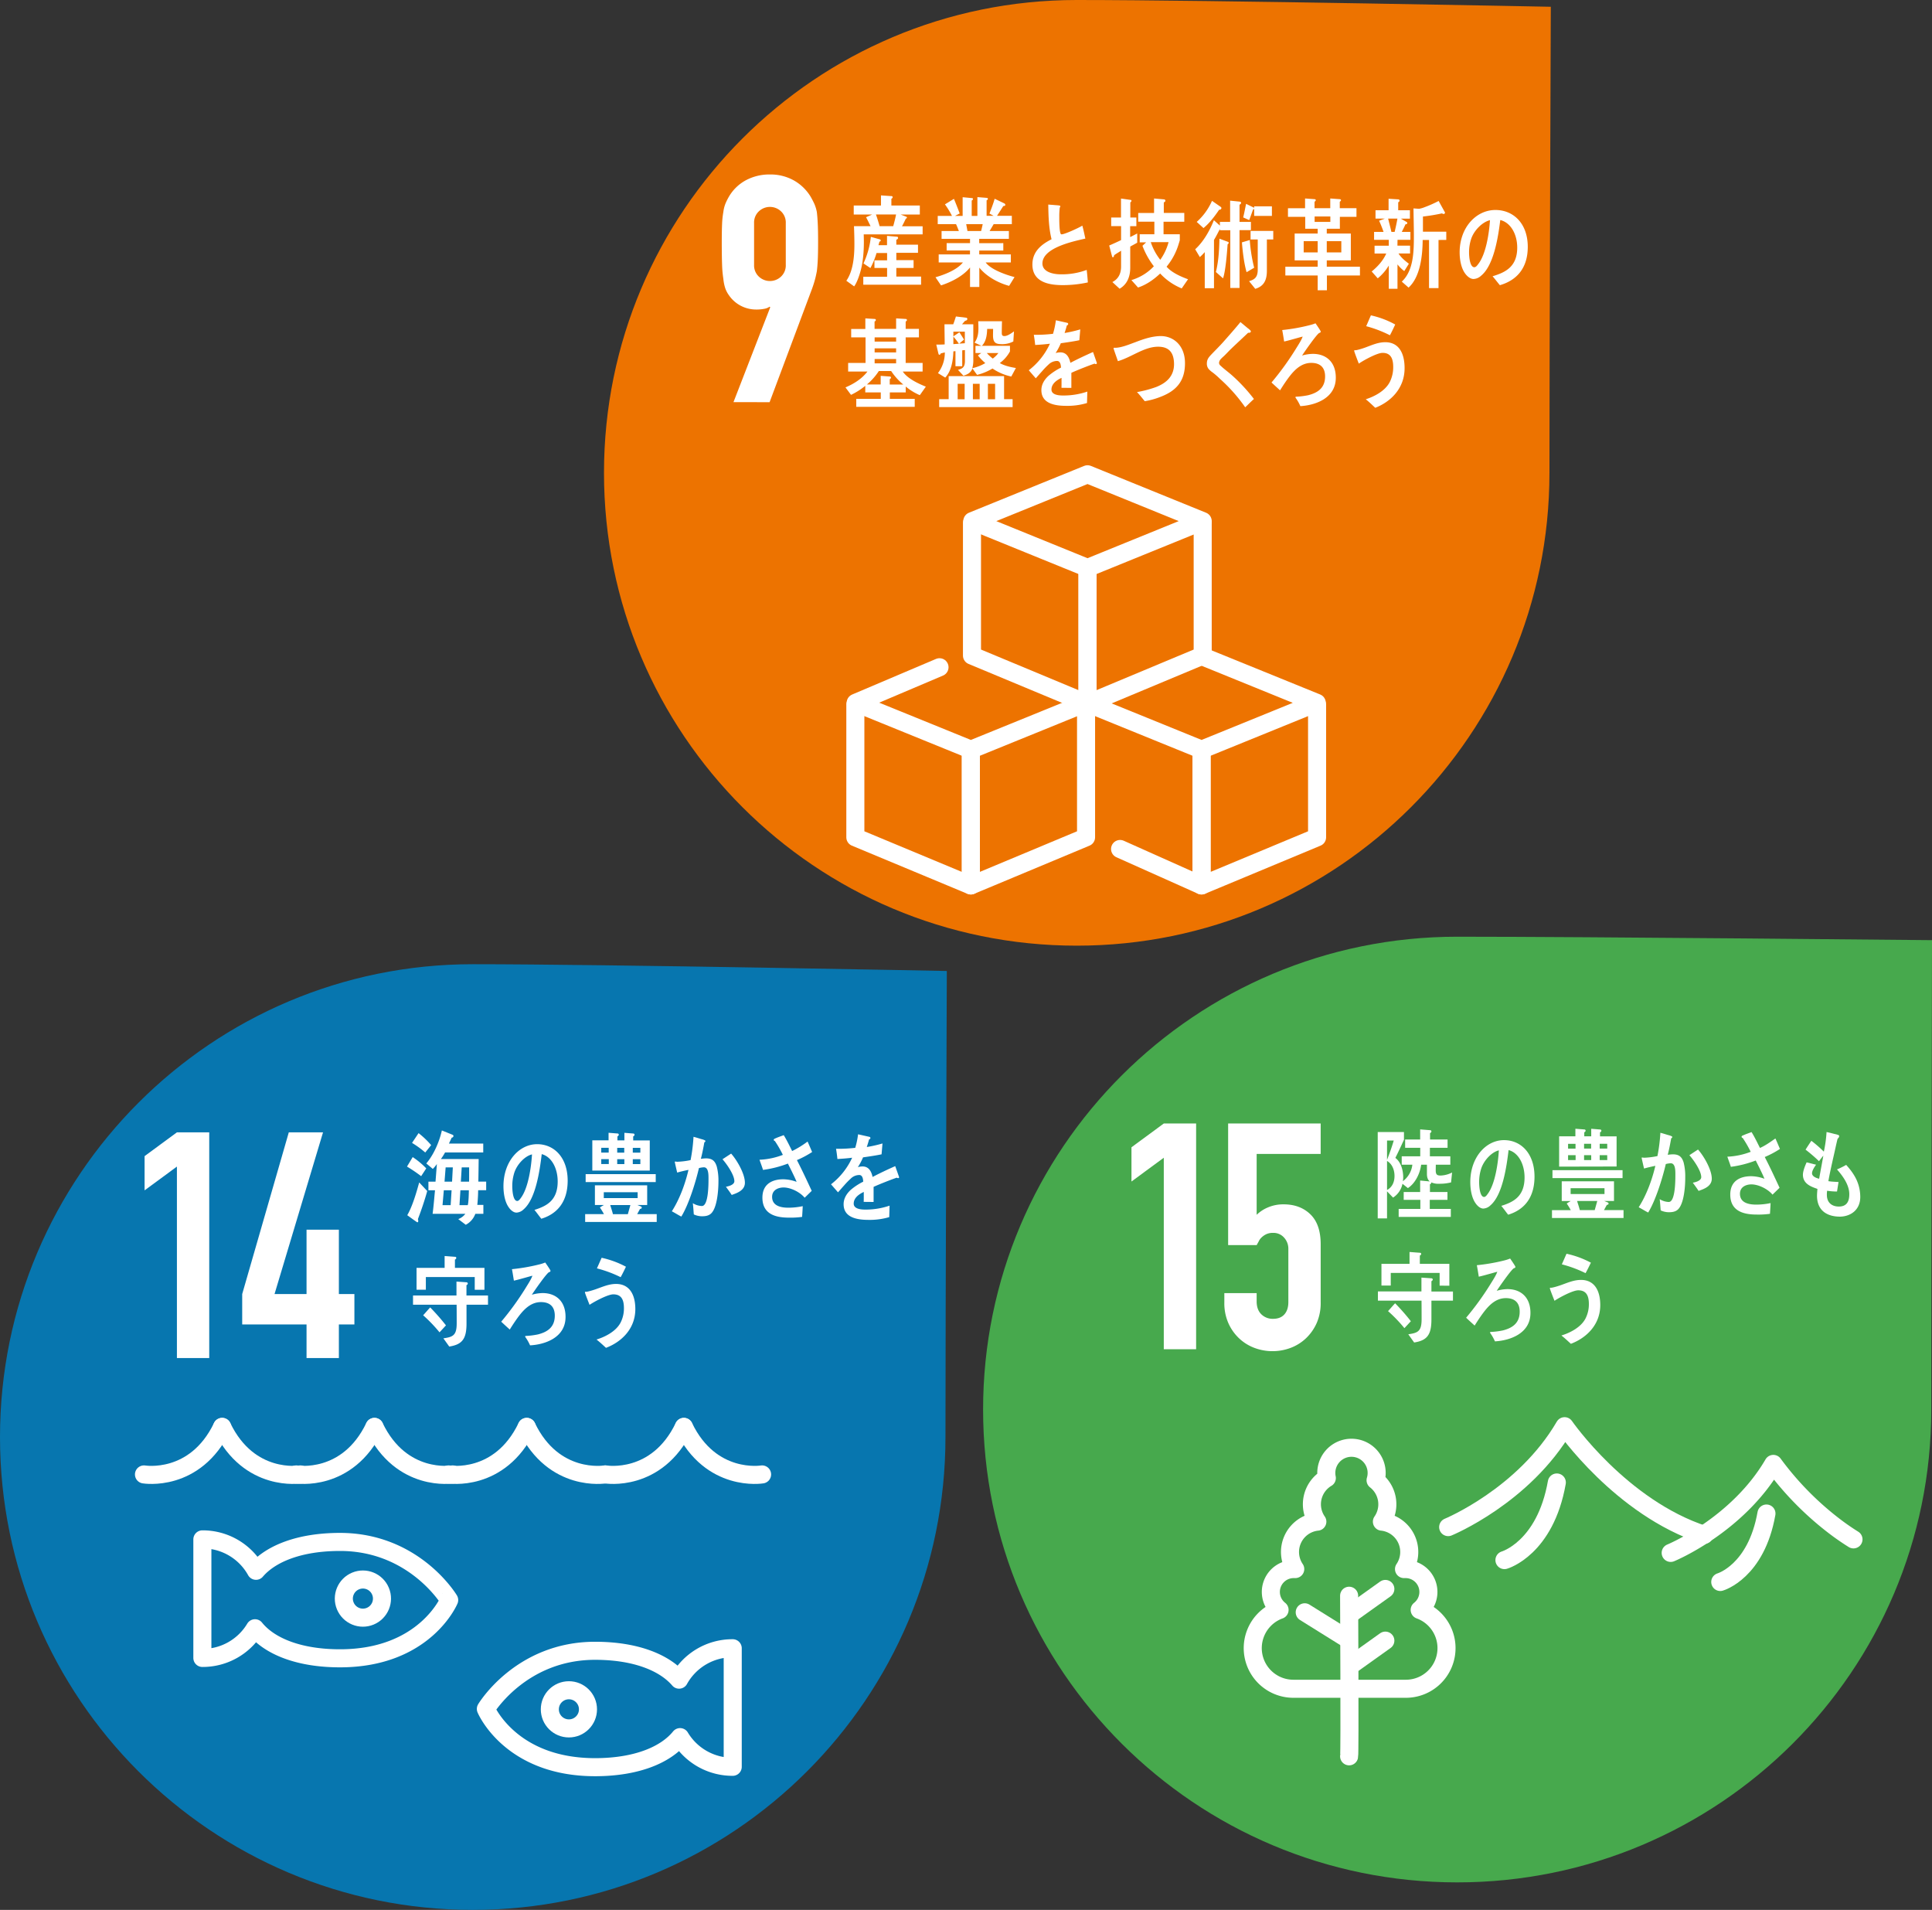 <svg xmlns="http://www.w3.org/2000/svg" viewBox="0 0 1426.32 1409.69"><rect x="0" y="0" width="1426.32" height="1409.69" fill="#333333" stroke="none"/><defs><style>.cls-1{fill:#0776af;}.cls-2{fill:none;stroke:#fff;stroke-linecap:round;stroke-linejoin:round;stroke-width:13.33px;}.cls-3{fill:#fff;}.cls-4{fill:#ed7300;}.cls-5{fill:#47a94d;}</style></defs><g id="レイヤー_2" data-name="レイヤー 2"><g id="レイヤー_72" data-name="レイヤー 72"><path class="cls-1" d="M0,1060.69c0,192.75,156.25,349,349,349s349-156.25,349-349c0-94.31,1-344,1-344s-251.55-5-350-5C156.25,711.69,0,868,0,1060.69Z"/><path class="cls-2" d="M251,1138.1c-29.7,0-51.08,8.56-62,21.3a45,45,0,0,0-39.6-23.18v87.5a45,45,0,0,0,38.86-21.9C198.91,1215.05,220.58,1224,251,1224c62.7,0,80.61-43,80.61-43S306,1138.1,251,1138.1Z"/><circle class="cls-2" cx="267.92" cy="1179.92" r="14.08" transform="translate(-431.14 192.35) rotate(-22.5)"/><path class="cls-2" d="M439.34,1218.45c29.7,0,51.08,8.57,62,21.3a45,45,0,0,1,39.6-23.17v87.49a45.06,45.06,0,0,1-38.86-21.89c-10.72,13.22-32.39,22.18-62.77,22.18-62.7,0-80.61-43-80.61-43S384.32,1218.45,439.34,1218.45Z"/><circle class="cls-2" cx="420" cy="1261.66" r="14.08"/><path class="cls-2" d="M106.29,1088.28S144,1094.66,164,1053.2"/><path class="cls-2" d="M221.76,1088.28S184,1094.66,164,1053.2"/><path class="cls-2" d="M218.72,1088.28s37.74,6.38,57.72-35.08"/><path class="cls-2" d="M334.18,1088.28s-37.74,6.38-57.72-35.08"/><path class="cls-2" d="M331.14,1088.28s37.74,6.38,57.72-35.08"/><path class="cls-2" d="M446.61,1088.28s-37.75,6.38-57.73-35.08"/><path class="cls-2" d="M447.15,1088.28s37.74,6.38,57.72-35.08"/><path class="cls-2" d="M562.62,1088.28s-37.75,6.38-57.73-35.08"/><path class="cls-3" d="M130.61,1002.39V861.06l-23.87,17.55V853.34l23.87-17.55h23.86v166.6Z"/><path class="cls-3" d="M226.31,1002.39v-24.8h-47.5V955.13l34.4-119.34h25.27l-35.8,119.34h23.63v-47.5h23.87v47.5h11.46v22.46H250.18v24.8Z"/><path class="cls-3" d="M310.93,868.13a115.77,115.77,0,0,0-10.46-7.08l4.21-7a58.63,58.63,0,0,1,10,8.33Zm-2.4,31.69a5.8,5.8,0,0,1,.25,1.49c0,.42-.25.88-.63.88s-6.74-4.73-7.49-5.24c3.83-6.57,6.73-16.59,8.82-24.18l5.93,6.34C313.44,886.19,311.12,893,308.53,899.82Zm5.41-49.16a69.2,69.2,0,0,0-9.75-7.08l4.83-7.22a66.3,66.3,0,0,1,9.29,8.85ZM353,878.52c-.05,3.62-.25,7.22-.62,10.83h4.47v6.56h-5.93a14.82,14.82,0,0,1-7.06,8.1l-5.55-4.19a11.51,11.51,0,0,0,5.23-3.91H319.38c.76-5.74,1.2-11.56,1.77-17.39h-4.86v-6.34h5.24l1-13a27.09,27.09,0,0,1-3,3.6l-4.81-4.05c5.37-6.28,9.59-15.77,11.49-24.34l7.89,3.18a1.05,1.05,0,0,1,.69.88,1.37,1.37,0,0,1-1.33,1.26c-.63,1.47-1.38,2.88-2,4.36h25.3v6.55H328.58a46,46,0,0,1-3.08,4.87h27.88c-.06,5.52-.12,11.13-.24,16.65h5.79v6.34Zm-25.35,0-.95,11h6l.69-11ZM329,861.64l-.82,10.54h5.56l.56-10.54Zm10.9,16.88-.68,11h6.11c.64-2.14.77-8.41.82-11Zm6.44-16.88h-5.48l-.63,10.54h6.06c.05-1.4.05-2.8.05-4.27Z"/><path class="cls-3" d="M399.64,899.56c-1.76-2.14-3.33-4.45-5.09-6.52,8.93-2.82,17.17-6.9,17.17-21,0-9.58-4.4-18.24-11.78-20.17-1.54,12.82-4.53,33.21-13.4,40.78a8.08,8.08,0,0,1-5.25,2.38c-2.32,0-4.57-2.08-6-4.32-2.66-4-3.61-10-3.61-15.19,0-18.17,11.46-31,24.9-31,12.42,0,22.51,9.72,22.51,27C419.05,887.7,410.8,896.16,399.64,899.56Zm-19.88-34.19a32.33,32.33,0,0,0-1.57,10.17c0,3,.5,10.9,3.67,10.9,1.12,0,2.08-1.41,2.76-2.37,5.3-7.13,7.56-22.33,8.13-32C387.66,853.21,381.86,859.15,379.76,865.37Z"/><path class="cls-3" d="M432,901.93v-5.78h13.87a47.88,47.88,0,0,0-3-4.92c.95-.66,2-1.24,3-1.82h-6.67V874.88h38.59v14.53h-7.26l2.66,1.09a1,1,0,0,1,.6.8c0,.73-.79,1-1.27,1-.73,1.22-1.4,2.6-2.12,3.84h14.43v5.78Zm.36-29.43v-5.87h51.74v5.87Zm4.92-8.48V841.68h12v-5.57l6.55.52a.91.91,0,0,1,1,.86,1.37,1.37,0,0,1-1,1.22v3h5.14v-5.57l6.49.52a.92.92,0,0,1,1,.86,1.33,1.33,0,0,1-1,1.22v3h12.24V864Zm12.1-16.84h-5.5v3.54h5.5Zm.07,8.39h-5.57v3.61h5.57ZM470.75,880h-25v4.33h25Zm-20.24,9.46c.66,2.25,1.45,4.42,2,6.74h11l1.88-6.74Zm10.35-42.23h-5.2v3.54h5.2Zm.08,8.39h-5.28v3.61h5.28Zm11.81-8.39h-5.59v3.54h5.59Zm0,8.39h-5.59v3.61h5.59Z"/><path class="cls-3" d="M525.09,895.56c-1.89,1.88-4.5,2.17-6.88,2.17a14.46,14.46,0,0,1-6-1.37c-.24-2.8-.36-5.55-.73-8.28a13.53,13.53,0,0,0,6.7,2.08c4.93,0,4.88-16.25,4.88-20.28,0-3,0-8.29-3.42-8.29a15.44,15.44,0,0,0-3.65.59c-2.43,10.52-7.61,27.12-13,35.77-2.37-1.16-4.63-2.67-7-3.89,5.66-8.85,9.8-19.93,12.29-30.58-2.8.57-5.6,1.22-8.34,2-.24-.93-1.77-7.56-1.77-7.83s.12-.3.31-.3c.55,0,1,.15,1.59.15a56.51,56.51,0,0,0,9.75-1.22,123.47,123.47,0,0,0,2.17-17.2c2,.5,3.79,1.09,5.68,1.66a13.25,13.25,0,0,1,2.38.78c.3.16.73.29.73.72s-.49.8-.8.94c-.73,4.11-1.52,8.2-2.56,12.16a32.58,32.58,0,0,1,3.66-.35c4.14,0,6.69,1.35,8.1,6.11A41.07,41.07,0,0,1,530.4,872C530.4,878.45,529.48,891.25,525.09,895.56ZM540.19,882c-1.32-2.09-2.79-4-4.26-6.06,1.76-.29,6.22-1.36,6.22-4.1,0-4.75-5.87-13-8.76-16.19,2.11-1.37,4.25-2.81,6.38-4.17,4.14,4.6,10.16,14.75,10.16,21.52C549.93,878.73,543.91,880.66,540.19,882Z"/><path class="cls-3" d="M588.33,856.28c3.84,7.42,7.38,15.05,10.93,22.69l-5.21,5.08c-3.6-4.32-10.45-7.57-15.59-7.57-3.6,0-8.44,1.64-8.44,6.93,0,7.27,7.67,8,12.15,8a51.63,51.63,0,0,0,10.46-1.14c-.12,2.69-.29,5.29-.46,7.91a61.59,61.59,0,0,1-9.58.56c-8.5,0-19.73-1.67-19.73-14.76,0-10.59,8-13.55,15.42-13.55a29.91,29.91,0,0,1,9.82,1.89c-1-2.54-2.25-5-3.43-7.48-1-2-2-4-3-6a81.57,81.57,0,0,1-18.36,4.67c-.77-2.55-1.77-5-2.6-7.5a54,54,0,0,0,17.24-3.6,81.79,81.79,0,0,0-5.9-10.24.94.94,0,0,1-.83-.85.87.87,0,0,1,.54-.77c2.25-1.07,4.6-1.85,6.84-2.69,2.31,3.74,4.19,7.7,6.21,11.72a70.07,70.07,0,0,0,11.38-7c1.19,2.56,2.25,5.17,3.37,7.72A70.67,70.67,0,0,1,588.33,856.28Z"/><path class="cls-3" d="M663,869.59a1.68,1.68,0,0,1-.93-.36c-4.45,1.52-13.07,4.93-17.13,6.8v11.14l-7.32-.07c.07-1,.07-2.1.07-3.33v-4c-5,2.32-7.43,5.28-7.43,8.61,0,2.88,2.84,4.42,8.48,4.42a54.37,54.37,0,0,0,18-2.91l-.25,8.47A51,51,0,0,1,641,900.39c-12.14,0-18.19-3.81-18.19-11.56,0-3.76,1.72-7.23,5.06-10.41a43.93,43.93,0,0,1,9.41-6.22c-.12-3.26-1.11-4.92-2.9-4.92A9,9,0,0,0,628,870a58,58,0,0,0-4.77,4.91c-2.3,2.54-3.71,4.28-4.58,5.14-1.1-1.3-2.85-3.25-5.13-5.92a52.45,52.45,0,0,0,15.59-19.61c-3.29.43-6.93.72-10.89.94-.25-2.76-.62-5.27-1-7.53a110.35,110.35,0,0,0,14.17-.71,59.93,59.93,0,0,0,2.09-10l8.37,1.89a.88.88,0,0,1,.74.86c0,.44-.32.8-1,1.08-.31,1.23-.87,3.13-1.68,5.57A96.74,96.74,0,0,0,651.51,844l-.68,8c-3.4.73-8,1.44-13.68,2.25a43.73,43.73,0,0,1-3.84,7.23,12.62,12.62,0,0,1,3.53-.51c3.79,0,6.25,2.54,7.36,7.75,4.95-2.61,10.59-5.28,16.71-8l2.86,8.1C663.77,869.31,663.52,869.59,663,869.59Z"/><path class="cls-3" d="M344.41,963v13.9c0,11.35-3.17,15.48-12.74,17l-4.34-6.07c6.87-1,9.83-2,9.83-11,0-4.63,0-9.19-.06-13.82H304.92v-6.8H337V945.94l7.37.51a1,1,0,0,1,1,.88,1.45,1.45,0,0,1-1,1.23v7.66h15.9V963ZM350.48,952v-9.4H314.39v9.34h-6.87V935.82h20.73v-8.75l7.68.58a.83.83,0,0,1,.93.87,1.42,1.42,0,0,1-1,1.17v6.13h21.79V952Zm-26,31.39a107.48,107.48,0,0,0-12.09-12.58c1.74-1.87,3.41-3.9,5.21-5.79a158.75,158.75,0,0,1,11.64,13.24Z"/><path class="cls-3" d="M391.32,993a33.58,33.58,0,0,0-3.34-5.92c-.13-.23-.31-.44-.31-.65s.31-.28.43-.37a54.64,54.64,0,0,0,9.17-1.16c6.43-1.66,12.31-5,12.31-13.82,0-7.36-4.46-10-10.16-10-6.86,0-11.82,4.41-16.21,10.13-2.47,3.26-4.71,6.66-6.87,10.13-2.1-1.88-4.2-3.82-6.31-5.79a211.39,211.39,0,0,0,17.71-24.37c1.59-2.67,4.27-6.58,5.32-9.56-1.62.38-3.23.87-4.83,1.31-2.91.8-5.89,1.67-8.85,2.32-.45-2.82-.88-5.64-1.43-8.47a138.58,138.58,0,0,0,20.31-3.54,29.39,29.39,0,0,0,4.26-1.38c.56.8,3.91,5.56,3.91,6.16s-.74.94-1.18,1c-2.17,1.37-10.66,13.6-12.62,16.63a30.23,30.23,0,0,1,8-1.23c9.48,0,16.89,5.72,16.89,17.58C417.56,987.47,402,992.47,391.32,993Z"/><path class="cls-3" d="M447.38,994.84c-2.29-2.09-4.57-4.25-7-6.13,6.19-1.89,14.43-5.94,17.82-12.6a22.85,22.85,0,0,0,2.42-10.63c0-6.43-2.09-10.12-7.85-10.12-4,0-13.87,5.27-17.52,7.74-.43-1.1-3.41-8.54-3.41-9.19s.62-.43.87-.43c1.35,0,6.19-1.53,7.67-2.1,4.83-1.73,9.3-3.7,14.43-3.7,9.89,0,14.23,7.82,14.23,18.61C469,981.11,458.46,990.66,447.38,994.84Zm10.82-52.15a90.22,90.22,0,0,0-17.51-6.5c1.17-2.6,2.3-5.2,3.47-7.82a69.13,69.13,0,0,1,17.95,6.6C460.87,937.57,459.62,940.17,458.2,942.69Z"/><path class="cls-4" d="M445.9,349c0,192.75,156.25,349,349,349s349-156.25,349-349c0-94.32,1-344,1-344s-251.55-5-350-5C602.15,0,445.9,156.25,445.9,349Z"/><polygon class="cls-2" points="802.87 350.07 717.83 384.63 802.87 419.2 887.9 384.63 802.87 350.07"/><polyline class="cls-2" points="802.87 419.2 802.87 519.4 887.9 483.88 887.9 386.08"/><polyline class="cls-2" points="802.87 419.2 802.87 519.4 717.58 483.88 717.58 386.08"/><polyline class="cls-2" points="693.6 492.5 631.71 518.77 716.75 553.34 801.79 518.77"/><polyline class="cls-2" points="716.75 553.34 716.75 653.54 801.79 618.02 801.79 520.22"/><polyline class="cls-2" points="716.75 553.34 716.75 653.54 631.47 618.02 631.47 520.22"/><polyline class="cls-2" points="887.07 484.21 972.11 518.77 887.07 553.34 802.03 518.77"/><polyline class="cls-2" points="887.07 553.34 887.07 653.54 826.91 626.64"/><polyline class="cls-2" points="887.07 553.34 887.07 653.54 972.35 618.02 972.35 520.22"/><path class="cls-3" d="M541.5,296.82l27.14-70-.47-.47a9.13,9.13,0,0,1-3.62,1.52,28.74,28.74,0,0,1-6.44.59A24.31,24.31,0,0,1,538,217.72a19.78,19.78,0,0,1-2.58-5,32.39,32.39,0,0,1-1.4-6.9,85.81,85.81,0,0,1-.94-10.65q-.23-6.44-.23-16.26,0-8.19.23-13.45a65.69,65.69,0,0,1,.94-9,24.86,24.86,0,0,1,1.52-6.09,43.48,43.48,0,0,1,2.69-5.38A32.17,32.17,0,0,1,550.74,133a36.68,36.68,0,0,1,17.67-4.22A35.34,35.34,0,0,1,586,133.13,34.12,34.12,0,0,1,598.36,145c1.09,1.87,2,3.67,2.81,5.38a28.85,28.85,0,0,1,1.87,6.09c.31,2.49.54,5.5.7,9s.23,8,.23,13.45q0,7.73-.23,12.75c-.16,3.36-.39,6.2-.7,8.54q-.7,3.75-1.52,6.67c-.55,2-1.21,4-2,6.2l-31.36,83.78Zm15.21-101.33a11.28,11.28,0,0,0,3.51,8.66,11.87,11.87,0,0,0,16.38,0,11.28,11.28,0,0,0,3.51-8.66V164.61A11.28,11.28,0,0,0,576.6,156a11.87,11.87,0,0,0-16.38,0,11.28,11.28,0,0,0-3.51,8.66Z"/><path class="cls-3" d="M637.65,173c.05,1.89.11,3.73.11,5.63,0,7.45-.67,15.58-2.79,22.66-.87,3-2.58,7.76-4.38,10.09l-5.77-4.16c5-7.09,5.95-17.92,5.95-26.83,0-4.46-.13-9-.31-13.45h12.25c-1.11-2.21-2.16-4.47-3.34-6.6l4.52-2H630.28v-6.66h20.11v-7.46l7.43.51c.56,0,1.18,0,1.18.88a1.39,1.39,0,0,1-.93,1.09v5h21v6.66H664.94l4,1.54a.78.78,0,0,1,.62.72c0,.43-.5.66-.8.74-.94,1.91-1.79,3.8-2.86,5.64h15.24V173Zm-.32,37.16v-5.87h17.58v-6.5h-9.34v-5.63h9.34v-5.42h-7.8a55.64,55.64,0,0,1-4.52,11.11l-5.13-3.42a61.27,61.27,0,0,0,5.44-19.61l6.57,1.84a.85.85,0,0,1,.74.79c0,.59-.49.82-.93.88l-.75,2.64h6.32v-6.88l7.55.64c.37,0,.62.53.62.91,0,.72-.82,1.16-1.3,1.3v3.67h16v6h-16V192h12.74v5.78H661.72v6.36H680v6Zm9.34-51.86c.88,2.42,2.18,6.66,2.85,9.15-.92.37-2.32.72-3.16-.51h13.07c.8-2.86,1.54-5.72,2.1-8.64Z"/><path class="cls-3" d="M745,211c-7.74-2.09-16.46-6.64-22-13.45v14.25h-6.86v-14.4c-5.14,6.51-14.25,10.93-21.42,13.25l-4.09-6c6.37-1.83,15.73-5.29,20.24-10.93H693v-5.94h23.1v-2.88H698.87v-5.44h17.26v-3.16h-21v-5.8H707.9c-.68-1.67-1.3-3.4-2.11-5.06h-13.5v-6.08h10.52a62.81,62.81,0,0,0-5.19-8.53l6.63-4.06c1.48,3.55,2.9,7.16,4.26,10.79l-3.47,1.8h5.64V145.56l6.93.65a.64.64,0,0,1,.68.72c0,.52-.55.94-.92,1.09v11.35h4.2V145.49l7.06.57a.74.74,0,0,1,.68.79c0,.52-.63.88-.94,1V159.3h5.21l-3.1-1.66c1.37-3.62,2.79-7.17,3.84-10.94l7.07,3.41a1.3,1.3,0,0,1,.8,1.08c0,.82-1.07.88-1.49.88-1.55,2.46-3.09,4.85-4.63,7.23H747v6.15H733.58c-1,1.74-2,3.39-3,5.06h14.23v5.8h-21.9v3.16H740.7v5.44H722.94v2.88h23.33v5.94H727.69c4,5.43,15.37,9.25,21.3,10.78Zm-31.7-45.56.94,5.06h10.08c.44-1.67.81-3.4,1.18-5.06Z"/><path class="cls-3" d="M784.72,210.45c-8.69,0-22.54-1.37-22.54-15.19,0-10.06,7.29-15.19,14.15-18.67-2.07-8.31-2.31-17-2.43-25.6,1.81.14,3.7.28,5.53.44.9.07,1.82.13,2.72.28.3.08.66.23.66.66a1.48,1.48,0,0,1-.41.79,49.57,49.57,0,0,0-.37,6.66c0,2.68-.06,11.07,1.15,12.94a.83.83,0,0,0,.56.21c2.3,0,12.92-4.9,15.29-6.42.91,3.1,1.52,6.35,2.25,9.54-7.58,1.81-31.7,6.44-31.7,18.37,0,6.73,9,8,13.18,8a51.85,51.85,0,0,0,19.5-3.24c.36,3,.66,6.13.84,9.24A87.39,87.39,0,0,1,784.72,210.45Z"/><path class="cls-3" d="M834.41,182v15.54c0,6.95-2.46,12.44-7.85,15.57l-5.34-4.92c4.3-2.25,6.43-6,6.43-11.58V185.06c-1.7,1.16-3.49,2.1-5.16,3.33,0,.57-.3,1.51-.91,1.51-.36,0-.5-.36-.61-.73l-2.09-7.95c3-1.3,5.89-2.61,8.77-4V166.91h-7.3v-6.37h7.24v-14l7.07,1a.77.77,0,0,1,.68.64c0,.51-.56,1-.87,1.24v11.14h4.47v6.37h-4.59V175l5.22-2.67v6.8C837.85,180.15,836.13,181,834.41,182Zm38,30.88a44.71,44.71,0,0,1-15.9-11c-4.79,4.56-10.38,8.4-16.34,10.34l-4.9-5.49a37.13,37.13,0,0,0,16.57-10.19,58.52,58.52,0,0,1-8.41-15.12l2.7-2.53h-4.73v-6h10.82v-9.25H840.31v-6.44H852V146.5l7.36.66a1,1,0,0,1,1,1.08c0,.58-.81,1-1.17,1.16v7.75h15.12v6.5H859v9.25H871v4.35c0,.21-.79,2.67-.92,3.11a47.46,47.46,0,0,1-8.84,16.48c3.8,4.42,10.8,7.45,15.84,9.27Zm-22.83-34.14a42.5,42.5,0,0,0,7,13,40.36,40.36,0,0,0,6.13-13Z"/><path class="cls-3" d="M915.09,169.87v42.67h-6.82v-42.6H900.6V169c-1.42,2.75-2.77,5.49-4.36,8.09v35.65h-6.82V186.07a38.16,38.16,0,0,1-3.62,3.69L882.36,184c6-5.5,10.63-13.46,13.81-21.47l4.43,4v-2.75h7.55V148.1l7.05.72c.44.08,1.06.22,1.06.86a1.55,1.55,0,0,1-1.17,1.37v12.74h8.42v6.08Zm-15-15.11c-3.43,5-7.11,9.9-11.6,13.58l-5-4.55a45.2,45.2,0,0,0,11.29-15.55l6.35,4.41a1.22,1.22,0,0,1,.6.95A1.34,1.34,0,0,1,900.1,154.76Zm6.21,25.53c-.43,6.2-1.48,19.75-3.38,25.16l-5.28-4.69c2-7.9,2.45-16.44,2.63-24.59l6.39,2.37a.78.78,0,0,1,.44.73C907.11,179.71,906.56,180.15,906.31,180.29Zm14,20.61c-1.89-6.58-2.88-15-3.43-22l5.78-1.73a119.61,119.61,0,0,0,3.25,20.46Zm5.6-41.53V154a.75.75,0,0,1-.79.58c-.94,2.6-1.86,5.27-2.89,7.88l-4.43-2c.86-3.31,1.42-6.65,2.16-10l5.77,2.82.18.3v-1.3H939v7.07Zm9.39,17.37v23.15c0,7.3-2.52,11.5-8.59,13.3l-4.55-5.65c4.17-1.22,6.39-3,6.39-8.45V176.74h-5.29v-6.29H940v6.29Z"/><path class="cls-3" d="M979.61,203.33v10.93h-6.82V203.33H948.92v-6.45h23.87V192.2h-17V172.36h17v-3.52H963.6v-8.79H950.85v-6.37h12.63v-7.19l7.12.53a.81.81,0,0,1,.79.71c0,.45-.61,1-.92,1.18v4.77h11.61v-7.19l7.13.53a.82.82,0,0,1,.8.71c0,.45-.61,1-.91,1.18v4.77h12.33v6.37H989.17v8.79H979.5v3.52h17.76V192.2H979.5v4.68H1004v6.45ZM972.79,178H962.46v8.3h10.33Zm9.35-18.23h-11.6v4h11.6Zm8.1,18.23H979.5v8.3h10.74Z"/><path class="cls-3" d="M1031.74,177l-.07,4.33H1041v5.78h-8.53c2,3.16,4.94,5.49,7.65,7.55l-3.41,5.43a27,27,0,0,1-5-4.93v18h-6.42V196a36,36,0,0,1-8.16,9.44l-4.47-5.05c4.12-3.37,8.34-7.77,10.75-13.26h-8.63v-5.78h10.51V177h-10.86v-5.86h7c-1-2.78-2.05-5.57-3.3-8.2l4.29-1.61h-6.93V155.2h9.64v-8.49l7.11.44a.92.92,0,0,1,1,.87,1.32,1.32,0,0,1-1,1.25v5.93h8.65v6.17h-6.76l4.23,2.41a1,1,0,0,1,.59.79c0,.82-.87,1-1.36,1-.82,1.91-1.76,3.73-2.7,5.57h6.35V177Zm-6.94-15.67c.65,2.7,2.27,8.81,2.8,11.59-1.16.6-3.21-2.29-4.38-1.78h6.39c.77-3.22,1.48-6.52,2.06-9.81ZM1062,177.12v35.52H1055V177.12h-4.7c-.06,12.08-1.94,27.54-10.41,35.15l-5-4.4c8.57-8,8.92-21.59,8.92-33.76,0-6.74-.22-13.56-.28-20.29l4.11.29a18.73,18.73,0,0,0,4.05-1.17,86.28,86.28,0,0,0,10.4-4.61l4.7,8.5a1,1,0,0,1-1,1.1,1.77,1.77,0,0,1-1.18-.45,132.61,132.61,0,0,1-14.11,2.34V171h17.23v6.08Z"/><path class="cls-3" d="M1107.3,210.5c-1.86-2.18-3.54-4.49-5.39-6.59,9.46-2.84,18.2-7,18.2-21.17,0-9.65-4.66-18.4-12.51-20.34-1.61,12.93-4.79,33.51-14.19,41.13a8.62,8.62,0,0,1-5.56,2.39c-2.46,0-4.85-2.07-6.41-4.33-2.81-4.05-3.84-10.09-3.84-15.34,0-18.32,12.16-31.26,26.42-31.26,13.15,0,23.87,9.81,23.87,27.23C1127.89,198.52,1119.15,207.06,1107.3,210.5ZM1086.22,176a31.05,31.05,0,0,0-1.67,10.24c0,3.08.54,11,3.9,11,1.2,0,2.21-1.43,2.92-2.4,5.63-7.18,8-22.52,8.62-32.31C1094.61,163.74,1088.45,169.72,1086.22,176Z"/><path class="cls-3" d="M679.07,291.67a41.11,41.11,0,0,1-10.4-6.37v4.34H656.93v4.77h18.38v5.86H632.15v-5.86h18.09v-4.77H638.79v-4.85a51.6,51.6,0,0,1-10.52,6.66l-4.09-5.5c5.94-2.54,11.94-6.14,16.22-11.72H626.15v-6.36H639V249H628.39v-6.2h10.46V235l7,.43a.75.75,0,0,1,.75.79c0,.52-.56.95-.94,1.09v5.44h15.91V235l7.18.43a.79.79,0,0,1,.8.79c0,.52-.56.95-.93,1.09v5.44h9.79V249h-9.79v18.89h12.51v6.36H666.51c3.41,5.21,11.7,9,17,11.14Zm-21.16-17.8h-9.1a44.47,44.47,0,0,1-8.79,9.9h10.15v-6.36l6.81.51a.78.78,0,0,1,.81.73,1.34,1.34,0,0,1-.93,1.16v4h10A45,45,0,0,1,657.91,273.87ZM661.57,249H645.71v3.12h15.86Zm0,8.11H645.71v3h15.86Zm0,7.88H645.71v3.18h15.86Z"/><path class="cls-3" d="M746.59,277.92A39,39,0,0,1,732.73,272a41.65,41.65,0,0,1-11.39,4.71l-3.46-4.77c-1.12,3.32-3.91,4.56-6.63,5.35l-4-4.27c3.47-1,5.13-2.1,5.13-6.65v-8l-2,.21v11.73h-5V259.19l-1.54.14c-.24,6.94-1.44,14.46-6,19.38l-5.39-3.32a24.77,24.77,0,0,0,5.07-15.27c-1,.22-2,.52-3,.73-.11.51-.48,1-1,1s-.63-.57-.76-1l-1.54-6.5c2,0,4.15,0,6.2-.15,0-4.93-.14-9.92-.14-14.83h6.45c.75-1.88,1.36-3.83,2-5.78l7.69.93a.94.94,0,0,1,.73.86c0,1-1.05,1.32-1.67,1.39-.75.87-1.49,1.73-2.29,2.6h8.36v25.82a21.27,21.27,0,0,1-.74,6.58,32.93,32.93,0,0,0,9.59-3.77,42.11,42.11,0,0,1-5.45-5.63,30.46,30.46,0,0,1,2.54-1.79h-4.34v-5.31h4.47l-5.15-2.37c2.29-3.26,2.86-6.58,2.86-10.71,0-1.67-.07-3.4-.13-5.06h17.52c-.06,2.82-.14,5.65-.14,8.46,0,1.81.38,2.46,2,2.46,2.16,0,5.2-2.1,7-3.48l-.48,7.46a17.78,17.78,0,0,1-7.81,2c-4.65,0-7.19-.51-7.19-6.43,0-1.59.07-3.26.07-4.84h-4.39c-.13,4.62-.75,9.32-3.9,12.49h20.74v4.13a26.25,26.25,0,0,1-7.5,8.6c3.47,2,8.05,3.05,11.88,3.63Zm-53.23,22.57v-5.86h7v-17h40.91v17h6.3v5.86Zm18.94-55.7h-8.47v3.48c1.47-1,3-2,4.46-3,1.16,1.75,2.28,3.56,3.4,5.36l-3.53,3,4.14-.29Zm-8.47,3.62V254l4.09-.3A58.74,58.74,0,0,0,703.83,248.41Zm8.35,34.86H707v11.44h5.14Zm11.07,0h-5v11.44h5Zm5.27-22.69a35.26,35.26,0,0,0,4.4,4.09,19.81,19.81,0,0,0,4.14-4.09Zm6.13,22.69h-5.33v11.44h5.33Z"/><path class="cls-3" d="M809,268.73a1.76,1.76,0,0,1-.93-.35c-4.45,1.52-13.05,4.91-17.13,6.8v11.13l-7.31-.08c.06-1,.06-2.09.06-3.33v-4c-5,2.31-7.44,5.28-7.44,8.6,0,2.9,2.87,4.42,8.49,4.42a54.55,54.55,0,0,0,18-2.89l-.25,8.45A50.2,50.2,0,0,1,787,299.55c-12.13,0-18.19-3.84-18.19-11.58,0-3.76,1.72-7.23,5.08-10.41a44.08,44.08,0,0,1,9.4-6.22c-.13-3.25-1.13-4.92-2.91-4.92a9.09,9.09,0,0,0-6.38,2.75,55.64,55.64,0,0,0-4.75,4.92c-2.3,2.53-3.72,4.26-4.59,5.13-1.12-1.3-2.84-3.25-5.14-5.93a52.21,52.21,0,0,0,15.6-19.6c-3.28.43-6.94.72-10.9.94-.24-2.75-.62-5.28-1-7.52a106.45,106.45,0,0,0,14.17-.72,59.75,59.75,0,0,0,2.12-10l8.35,1.88a.89.89,0,0,1,.75.87c0,.43-.31.8-1,1.08-.31,1.24-.86,3.12-1.66,5.57a98.85,98.85,0,0,0,11.58-2.67l-.69,8c-3.39.71-8,1.44-13.68,2.22a45.55,45.55,0,0,1-3.84,7.26,11.76,11.76,0,0,1,3.54-.52c3.77,0,6.24,2.52,7.36,7.73,4.95-2.6,10.59-5.27,16.72-8l2.84,8.1C809.76,268.45,809.53,268.73,809,268.73Z"/><path class="cls-3" d="M856.22,293.12a54.69,54.69,0,0,1-11.09,3c-1.92-2.27-3.71-4.67-5.74-6.72a83.72,83.72,0,0,0,14.27-3.79c6.84-2.73,13.29-7.54,13.08-17.3-.2-9.54-5.13-12.57-12.38-12.39-10,.29-19.27,7.84-29.05,10.65-.33-1-3.19-9-3.2-9.39,0-.72.89-.46,1.31-.47,4.79-.13,10.27-2.53,14.86-4.17,5.88-2.27,11.84-4.3,18.09-4.48,9.82-.27,18.19,6.8,18.45,19.31C875.13,282.39,867.11,289.07,856.22,293.12Z"/><path class="cls-3" d="M919.28,300.63a119.93,119.93,0,0,0-18.63-21,57.67,57.67,0,0,0-5.39-4.71,15.54,15.54,0,0,1-3.1-2.74,6.19,6.19,0,0,1-1.18-3.9c0-2.76,1.18-4.35,2.85-6.15,3-3.19,6.06-6.14,9-9.41,4.34-4.92,8.73-9.83,12.94-15,1.79,1.52,3.59,3,5.38,4.49a12.55,12.55,0,0,1,2,1.72.93.93,0,0,1,.3.67c0,1-1.36,1.14-2,1-4.08,3.91-8.29,7.75-12.43,11.73-1.75,1.66-3.36,3.48-5.08,5.13-.81.8-1.73,1.52-2.48,2.38a4.78,4.78,0,0,0-1.49,2.9,2.78,2.78,0,0,0,1.13,2.18c2.59,2.45,5.5,4.55,8.15,6.86a124.58,124.58,0,0,1,16.48,17.72C923.54,296.43,921.44,298.61,919.28,300.63Z"/><path class="cls-3" d="M960,299.77a33,33,0,0,0-3.34-5.93,1.41,1.41,0,0,1-.31-.67c0-.21.31-.27.44-.36a55,55,0,0,0,9.14-1.14c6.46-1.67,12.33-5,12.33-13.82,0-7.37-4.45-10-10.15-10-6.87,0-11.82,4.41-16.22,10.13-2.48,3.25-4.71,6.65-6.87,10.12-2.1-1.88-4.21-3.82-6.31-5.77A209.65,209.65,0,0,0,956.37,258c1.62-2.68,4.28-6.57,5.34-9.55-1.62.36-3.22.87-4.84,1.3-2.9.8-5.87,1.68-8.84,2.32-.44-2.82-.88-5.64-1.42-8.47A135.49,135.49,0,0,0,966.9,240a29.2,29.2,0,0,0,4.28-1.37c.55.79,3.89,5.56,3.89,6.14s-.75.94-1.17,1c-2.17,1.39-10.64,13.61-12.63,16.65a30,30,0,0,1,8-1.23c9.49,0,16.9,5.72,16.9,17.56C986.21,294.2,970.61,299.18,960,299.77Z"/><path class="cls-3" d="M1015.29,301c-2.28-2.14-4.56-4.37-7-6.3,6.2-1.95,14.42-6.1,17.83-12.93a24.3,24.3,0,0,0,2.43-10.91c0-6.62-2.12-10.41-7.87-10.41-4,0-13.87,5.42-17.53,7.94-.43-1.11-3.4-8.76-3.4-9.43s.62-.45.87-.45c1.36,0,6.19-1.55,7.67-2.14,4.82-1.79,9.29-3.79,14.42-3.79,9.91,0,14.24,8,14.24,19.08C1037,286.9,1026.38,296.71,1015.29,301Zm10.84-53.54a89.59,89.59,0,0,0-17.52-6.7c1.18-2.66,2.3-5.34,3.47-8a67,67,0,0,1,17.95,6.76C1028.79,242.18,1027.55,244.86,1026.13,247.47Z"/></g><g id="レイヤー_74" data-name="レイヤー 74"><path class="cls-5" d="M725.78,1040.39c0,192.75,156.7,349,350,349s350-156.25,350-349c0-95.52.54-346.46.54-346.46s-253-2.54-350.54-2.54C882.48,691.39,725.78,847.64,725.78,1040.39Z"/><path class="cls-2" d="M1048.1,1188.27a16.88,16.88,0,0,0-10.46-30.14c-.37,0-.74,0-1.11,0a22.51,22.51,0,0,0-16.32-35,22.48,22.48,0,0,0-4.67-30.56,18.59,18.59,0,1,0-36-1.62,22.51,22.51,0,0,0-7,32.18,22.51,22.51,0,0,0-16.32,35c-.37,0-.74,0-1.11,0a16.88,16.88,0,0,0-10.46,30.14,30,30,0,0,0,10,58.21h83.46a30,30,0,0,0,10-58.21Z"/><path class="cls-2" d="M996,1296.34c.58-2.32,0-118.52,0-118.52"/><line class="cls-2" x1="998.34" y1="1190.23" x2="1022.75" y2="1172.8"/><line class="cls-2" x1="963.23" y1="1190.04" x2="995.44" y2="1210.11"/><line class="cls-2" x1="998.34" y1="1228.38" x2="1022.75" y2="1210.95"/><path class="cls-2" d="M1233.41,1146.19s49.25-20.21,75.77-65.67a226.83,226.83,0,0,0,47.54,47.79c3.7,2.72,7.58,5.38,11.63,7.9"/><path class="cls-2" d="M1270,1167.66s26.52-7.58,34.1-50.52"/><path class="cls-2" d="M1069.13,1127.16s55.86-22.92,85.94-74.48c0,0,41.54,60.16,103.13,80.21"/><path class="cls-2" d="M1110.67,1151.51s30.07-8.59,38.67-57.29"/><path class="cls-3" d="M859.18,995.86V854.53l-23.86,17.55V846.81l23.86-17.55h23.87v166.6Z"/><path class="cls-3" d="M975,829.26v22.46H927.74v44.93a26.78,26.78,0,0,1,8.43-5.5,28.64,28.64,0,0,1,11.46-2.22q12.17,0,19.78,7.37t7.6,22.11v43.06a36.52,36.52,0,0,1-2.92,15,35.15,35.15,0,0,1-7.84,11.23,33.65,33.65,0,0,1-11.35,7.14,38,38,0,0,1-26.91,0,33.65,33.65,0,0,1-11.35-7.14,34.84,34.84,0,0,1-7.84-11.23,36.35,36.35,0,0,1-2.92-15v-7h23.86v6.08q0,6.09,3.4,9.48a11.86,11.86,0,0,0,8.77,3.39q5.39,0,8.31-3.28t2.92-9.12V921.92A12.12,12.12,0,0,0,948,913.5a10.36,10.36,0,0,0-8.07-3.51,11.47,11.47,0,0,0-5.15,1,13.36,13.36,0,0,0-3.51,2.46,9.78,9.78,0,0,0-2.1,3c-.79,1.4-1.25,2.26-1.41,2.57H906.68V829.26Z"/><path class="cls-3" d="M1113.43,896.58c-1.75-2.14-3.32-4.45-5.08-6.52,8.93-2.82,17.17-6.89,17.17-21,0-9.58-4.41-18.25-11.79-20.18-1.53,12.82-4.53,33.21-13.39,40.78a8.08,8.08,0,0,1-5.26,2.38c-2.31,0-4.57-2.08-6-4.32-2.66-4-3.62-10-3.62-15.19,0-18.17,11.47-31,24.91-31,12.41,0,22.5,9.72,22.5,27C1132.84,884.72,1124.6,893.18,1113.43,896.58Zm-19.87-34.19a32.38,32.38,0,0,0-1.57,10.17c0,3,.5,10.91,3.67,10.91,1.12,0,2.08-1.42,2.76-2.38,5.3-7.12,7.56-22.33,8.13-32C1101.46,850.24,1095.66,856.17,1093.56,862.39Z"/><path class="cls-3" d="M1145.77,899v-5.78h13.87a46.26,46.26,0,0,0-3-4.92c1-.66,2-1.24,3-1.82h-6.67V871.9h38.58v14.53h-7.26l2.67,1.09a1,1,0,0,1,.6.8c0,.73-.79,1-1.27,1-.73,1.22-1.4,2.6-2.12,3.84h14.42V899Zm.36-29.43v-5.87h51.74v5.87Zm4.92-8.48V838.7h12v-5.57l6.55.52a.91.91,0,0,1,1,.86,1.37,1.37,0,0,1-1,1.22v3h5.14v-5.57l6.49.52a.92.92,0,0,1,1,.86,1.33,1.33,0,0,1-1,1.22v3h12.24V861Zm12.1-16.84h-5.5v3.54h5.5Zm.06,8.39h-5.56v3.61h5.56ZM1184.54,877h-25v4.33h25Zm-20.23,9.46c.66,2.25,1.45,4.42,2,6.74h11l1.88-6.74Zm10.35-42.23h-5.2v3.54h5.2Zm.07,8.39h-5.27v3.61h5.27Zm11.81-8.39H1181v3.54h5.58Zm0,8.39H1181v3.61h5.58Z"/><path class="cls-3" d="M1238.88,892.59c-1.88,1.87-4.49,2.16-6.87,2.16a14.46,14.46,0,0,1-6-1.37c-.24-2.8-.36-5.54-.73-8.28a13.47,13.47,0,0,0,6.7,2.08c4.92,0,4.88-16.25,4.88-20.28,0-3,0-8.29-3.42-8.29a15.44,15.44,0,0,0-3.65.59c-2.44,10.52-7.61,27.12-13,35.77-2.37-1.16-4.63-2.67-7-3.89,5.65-8.85,9.8-19.93,12.29-30.58-2.8.57-5.6,1.22-8.34,2-.24-.93-1.77-7.55-1.77-7.83s.12-.3.31-.3c.54,0,1,.15,1.59.15a56.51,56.51,0,0,0,9.75-1.22,123.52,123.52,0,0,0,2.17-17.19c2,.49,3.78,1.08,5.67,1.65a13.1,13.1,0,0,1,2.39.78c.3.16.73.29.73.72s-.5.8-.81.94c-.72,4.11-1.51,8.2-2.55,12.16a32.58,32.58,0,0,1,3.66-.35c4.14,0,6.69,1.35,8.1,6.11a41.1,41.1,0,0,1,1.16,11C1244.2,875.47,1243.28,888.27,1238.88,892.59ZM1254,879c-1.33-2.09-2.79-4-4.26-6.06,1.76-.29,6.22-1.36,6.22-4.1,0-4.75-5.87-13-8.76-16.19,2.11-1.37,4.25-2.81,6.38-4.17,4.14,4.6,10.16,14.75,10.16,21.52C1263.73,875.75,1257.71,877.68,1254,879Z"/><path class="cls-3" d="M1302.85,854c3.85,7.41,7.38,15.05,10.93,22.69l-5.2,5.08c-3.61-4.32-10.46-7.57-15.6-7.57-3.59,0-8.44,1.63-8.44,6.93,0,7.27,7.68,8,12.16,8a51.77,51.77,0,0,0,10.46-1.13c-.12,2.69-.3,5.29-.46,7.91a61.66,61.66,0,0,1-9.58.56c-8.5,0-19.73-1.67-19.73-14.76,0-10.6,8-13.55,15.42-13.55a29.85,29.85,0,0,1,9.81,1.89c-1-2.54-2.25-5-3.43-7.48-1-2-2-4-3-6a80.78,80.78,0,0,1-18.36,4.67c-.77-2.54-1.78-5-2.6-7.49a54,54,0,0,0,17.24-3.6,83.1,83.1,0,0,0-5.91-10.24.94.94,0,0,1-.83-.85.9.9,0,0,1,.54-.78c2.25-1.07,4.61-1.84,6.84-2.68,2.31,3.74,4.19,7.7,6.21,11.71,4-1.76,7.73-4.44,11.39-7,1.19,2.55,2.24,5.17,3.36,7.72A70.62,70.62,0,0,1,1302.85,854Z"/><path class="cls-3" d="M1056.76,960v13.9c0,11.35-3.17,15.48-12.75,17l-4.33-6.07c6.87-1,9.83-2,9.83-11,0-4.63,0-9.19-.06-13.82h-32.19v-6.8h32.13V943l7.37.51a1,1,0,0,1,1,.89,1.46,1.46,0,0,1-1,1.22v7.66h15.9V960Zm6.06-11.07v-9.39h-36.08v9.33h-6.87V932.84h20.73v-8.75l7.68.58a.84.84,0,0,1,.93.88,1.4,1.4,0,0,1-1,1.16v6.13H1070V949Zm-26,31.39a106.59,106.59,0,0,0-12.08-12.58c1.74-1.87,3.41-3.9,5.21-5.79a158.64,158.64,0,0,1,11.63,13.24Z"/><path class="cls-3" d="M1103.66,990.06a33.53,33.53,0,0,0-3.33-5.92c-.13-.23-.32-.44-.32-.65s.32-.28.44-.37a54.77,54.77,0,0,0,9.17-1.16c6.43-1.66,12.31-5,12.31-13.81,0-7.37-4.46-10-10.16-10-6.87,0-11.83,4.41-16.21,10.14-2.48,3.25-4.72,6.65-6.88,10.12-2.09-1.88-4.2-3.82-6.3-5.79a212.51,212.51,0,0,0,17.7-24.37c1.6-2.67,4.27-6.58,5.33-9.56-1.63.38-3.23.88-4.84,1.32-2.91.79-5.88,1.66-8.84,2.31-.45-2.82-.89-5.64-1.44-8.47a139.79,139.79,0,0,0,20.32-3.53,31.15,31.15,0,0,0,4.26-1.39c.56.8,3.9,5.56,3.9,6.17s-.74.93-1.17,1c-2.17,1.37-10.66,13.6-12.63,16.63a30.29,30.29,0,0,1,8-1.23c9.48,0,16.9,5.72,16.9,17.58C1129.91,984.49,1114.32,989.49,1103.66,990.06Z"/><path class="cls-3" d="M1159.72,991.87c-2.29-2.1-4.57-4.26-7-6.14,6.19-1.89,14.42-5.94,17.82-12.59A23,23,0,0,0,1173,962.5c0-6.43-2.1-10.12-7.86-10.12-4,0-13.87,5.27-17.51,7.74-.44-1.09-3.41-8.54-3.41-9.19s.61-.43.86-.43c1.36,0,6.19-1.53,7.68-2.1,4.82-1.73,9.29-3.69,14.42-3.69,9.9,0,14.23,7.81,14.23,18.61C1181.38,978.13,1170.8,987.68,1159.72,991.87Zm10.83-52.15a90.09,90.09,0,0,0-17.51-6.51c1.16-2.59,2.3-5.2,3.46-7.82a69,69,0,0,1,18,6.6C1173.21,934.59,1172,937.19,1170.55,939.72Z"/><path class="cls-3" d="M1071.27,872.73a33.66,33.66,0,0,1-8.52,1,13.22,13.22,0,0,1-6.08-1,1.35,1.35,0,0,1-1,1.38v5.72h12.93v5.78h-13.06v6.71h15.54v5.88h-38.5v-5.88h16v-6.71H1036.3v-5.78h12.14v-8.48l7.11.67c-1.61-1.23-2.1-3.4-2.1-5.58v-6.78h-4.27c-.81,6.72-4.59,14-9.79,17.27l-4-3.18a15.82,15.82,0,0,1-6.94,10.2l-4.46-4.63v20h-6.87V835.56h19.37v5.72c-2.1,4.49-4.14,9-6.36,13.37,4.15,3.05,5.81,9.05,5.81,14.54a19.78,19.78,0,0,1-.25,2.67,17.68,17.68,0,0,0,7-12.2h-7.86v-6.17h13.68V847.2h-11.15v-6.14h11.09v-7.45l7.3.58a.89.89,0,0,1,1,.86,1.29,1.29,0,0,1-1,1.23v4.78h12.93v6.14h-13.05v6.29h15.09v6.17H1060c0,1.37-.06,2.73-.06,4.1,0,3.34,1.06,3.91,3.73,3.91a20.24,20.24,0,0,0,8.35-2.24ZM1024,841.85V856.1c1.8-4.7,3.53-9.4,4.94-14.25Zm0,15v21.49c3.66-2,5.51-5.65,5.51-10.35S1027.64,859,1024,856.89Z"/><path class="cls-3" d="M1358.63,898c-8.67.08-17.08-3.61-17.2-15.26,0-1.74.18-3.48.31-5.21-4.52-1.59-10.61-3.61-10.72-10.34,0-2.91,1.61-6.72,2.73-9.25,2.35.5,4.7,1.21,7,1.72-1.06,1.45-3,4.28-3,6.37.07,2.53,3.58,3.61,5.26,4,1-5.71,2.1-11.36,3.09-17.07-1.12,1.38-2.16,2.74-3.21,4.12a115.23,115.23,0,0,0-9.92-8.53q2.05-3.25,4.29-6.52a90.57,90.57,0,0,1,9.21,8,93.32,93.32,0,0,0,2-14.46c2,.36,4,.93,6,1.44a14.55,14.55,0,0,1,2.47.66c.44.14.87.36.87.94a2.83,2.83,0,0,1-1.17,1.87c-.44,1.59-.81,3.34-1.18,4.92-.75,3.41-1.49,6.8-2.29,10.21-1.17,5.34-2.41,10.77-3.35,16.2,2.48.44,5,.44,7.49.66l-1.11,7a49.86,49.86,0,0,1-7.3-.57,17.87,17.87,0,0,0-.19,3.18c.07,6.08,4.27,8.55,9,8.47,5.25-.07,7.62-3.26,7.55-9.25-.06-7-5.08-13.61-9.09-18.16a56.2,56.2,0,0,0,6.79-3.33c5.95,6.58,10.28,13.52,10.4,23.51C1373.43,893,1366.31,897.8,1358.63,898Z"/></g></g></svg>